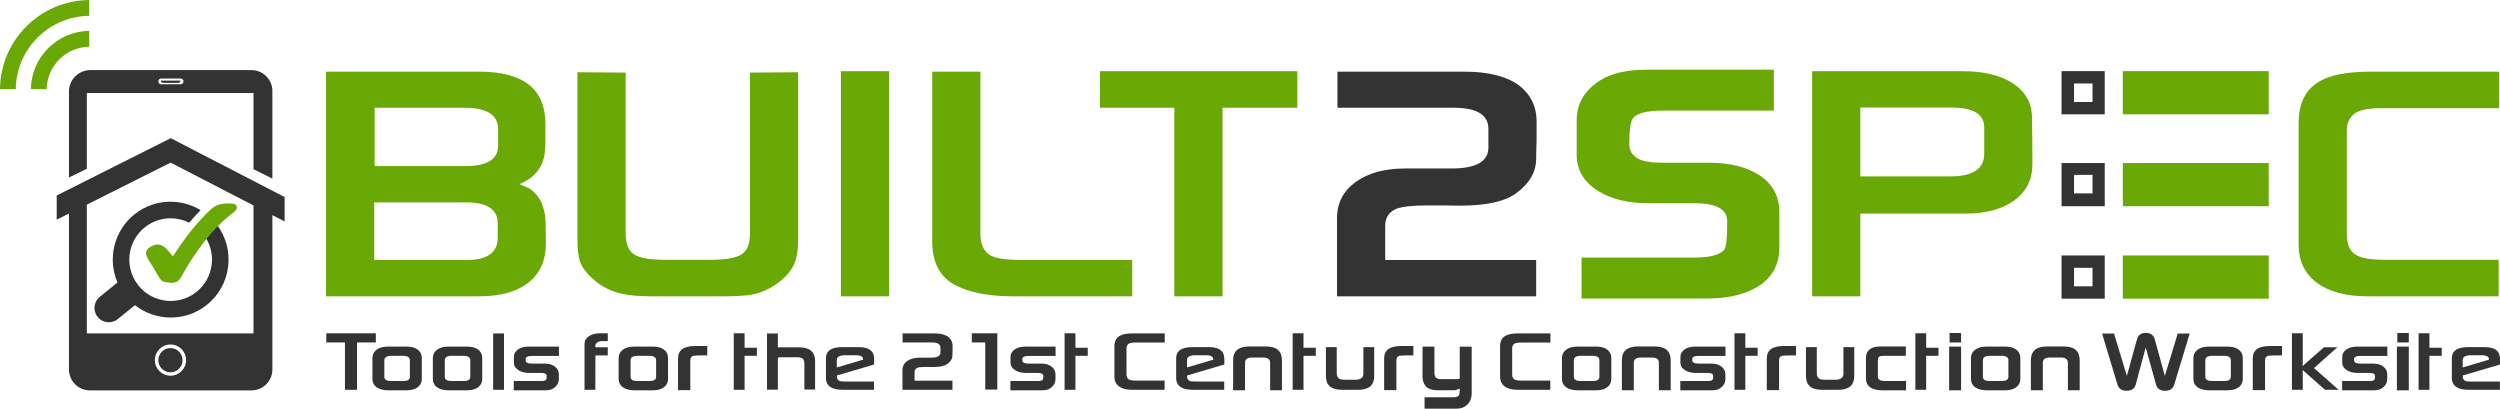 <?xml version="1.0" encoding="utf-8"?>
<!-- Generator: Adobe Illustrator 16.0.0, SVG Export Plug-In . SVG Version: 6.00 Build 0)  -->
<!DOCTYPE svg PUBLIC "-//W3C//DTD SVG 1.1//EN" "http://www.w3.org/Graphics/SVG/1.1/DTD/svg11.dtd">
<svg version="1.1" id="content" xmlns="http://www.w3.org/2000/svg" xmlns:xlink="http://www.w3.org/1999/xlink" x="0px" y="0px"
	 width="620px" height="101.352px" viewBox="0 0 620 101.352" enable-background="new 0 0 620 101.352" xml:space="preserve">
<g id="RSS">
</g>
<g>
	<g>
		<path fill="#69A805" d="M135.375,60.445c0,4.076-1.385,7.24-4.147,9.496c-2.913,2.365-7.041,3.547-12.39,3.547H80.855V17.771
			h37.982c10.952,0,16.426,4.312,16.426,12.932v4.479c0,2.803-0.436,4.892-1.309,6.272c-1.02,1.819-2.727,3.219-5.13,4.204
			c0.037,0.034,0.855,0.401,2.457,1.09c2.108,1.347,3.4,3.548,3.875,6.605C135.302,54.189,135.375,56.555,135.375,60.445z
			 M123.422,59.026V55.37c0-3.455-2.602-5.183-7.806-5.183H92.808v14.298h22.809C120.82,64.485,123.422,62.664,123.422,59.026z
			 M123.531,36.104v-4.092c0-3.527-2.801-5.292-8.405-5.292H92.916v14.462h22.594C120.858,41.183,123.531,39.491,123.531,36.104z"/>
		<path fill="#69A805" d="M197.941,59.19c0,2.548-0.272,4.513-0.818,5.894c-0.729,1.856-2.111,3.539-4.147,5.047
			c-2.039,1.511-4.186,2.487-6.439,2.92c-1.528,0.291-4.021,0.438-7.477,0.438h-16.972c-3.311,0-5.766-0.182-7.367-0.544
			c-2.401-0.438-4.566-1.365-6.494-2.783c-2.147-1.638-3.583-3.331-4.312-5.077c-0.472-1.235-0.709-3.202-0.709-5.894V17.918
			l11.951,0.085v39.714c0,2.656,0.683,4.439,2.046,5.35c1.365,0.907,3.958,1.362,7.777,1.362h11.188
			c3.746,0,6.321-0.443,7.721-1.337c1.401-0.89,2.101-2.607,2.101-5.155V18.003l11.953-0.085V59.19z"/>
		<path fill="#69A805" d="M220.492,73.488H208.54V17.66h11.953V73.488z"/>
		<path fill="#69A805" d="M280.797,73.488H251.38c-6.439,0-11.415-1.009-14.925-3.028c-3.51-2.02-5.265-5.558-5.265-10.616V17.771
			h11.95v40.166c0,2.583,0.8,4.362,2.401,5.348c1.272,0.801,4.056,1.201,8.35,1.201h26.906V73.488z"/>
		<path fill="#69A805" d="M321.739,26.721h-18.554v46.768h-11.952V26.721h-18.447V17.66h48.952V26.721z"/>
		<path fill="#333333" d="M381.076,30.157v4.584c-0.073,2.039-0.108,3.568-0.108,4.584c0,3.312-1.638,6.166-4.912,8.568
			c-2.802,2.074-7.459,3.111-13.969,3.111c-0.983,0-2.404-0.02-4.259-0.055h-4.039c-3.418,0-5.913,0.272-7.475,0.818
			c-1.855,0.8-2.784,2.202-2.784,4.202v8.515h37.438v9.003h-49.389V54.115c0-3.784,1.555-6.785,4.666-9.004
			c3.11-2.219,7.177-3.328,12.197-3.328h11.514c6.113,0,9.168-1.729,9.168-5.186v-4.639c0-3.494-2.873-5.238-8.62-5.238h-28.817
			v-8.95h31.598c5.421,0,9.715,1,12.88,3C379.439,23.062,381.076,26.192,381.076,30.157z"/>
		<path fill="#69A805" d="M392.218,63.883h27.831c4.222,0,6.787-0.728,7.696-2.182c0.4-0.764,0.602-3.036,0.602-6.822
			c0-2.982-2.657-4.472-7.967-4.472h-11.516c-4.986,0-9.079-0.964-12.28-2.896c-3.709-2.22-5.566-5.257-5.566-9.115v-8.512
			c0-4.223,1.984-7.566,5.95-10.039c2.728-1.711,6.621-2.566,11.679-2.566h31.269v10.15h-27.45c-4.148,0-6.675,0.672-7.585,2.019
			c-0.544,0.839-0.817,2.948-0.817,6.332c0,1.492,0.671,2.655,2.019,3.491c1.237,0.729,3.364,1.093,6.384,1.093h11.516
			c5.129,0,9.294,1.062,12.497,3.192c3.202,2.129,4.802,5.174,4.802,9.141v8.62c0,4.15-1.639,7.306-4.913,9.472
			c-3.271,2.162-7.64,3.247-13.095,3.247h-31.053V63.883z"/>
		<path fill="#69A805" d="M504.038,40.688c0,3.822-1.498,6.823-4.502,9.008c-3.001,2.182-7.048,3.272-12.14,3.272h-26.033v20.52
			h-11.95V17.66h37.435c4.875,0,8.841,0.913,11.897,2.729c3.385,2.076,5.111,4.931,5.184,8.57
			C504.003,32.634,504.038,36.544,504.038,40.688z M492.088,38.126v-6.495c0-3.312-2.71-4.966-8.131-4.966h-22.594v17.08h22.321
			C489.287,43.745,492.088,41.873,492.088,38.126z"/>
		<path fill="#69A805" d="M619.771,26.828h-29.144c-3.018,0-5.163,0.384-6.438,1.149c-1.456,1.016-2.184,2.437-2.184,4.253v25.814
			c0,2.4,0.662,4.065,1.991,4.994c1.329,0.925,3.72,1.39,7.177,1.39h28.488v9.06h-32.527c-5.384,0-9.575-1.126-12.577-3.383
			c-3.004-2.256-4.502-5.403-4.502-9.44V30.484c0-4.728,1.617-8.093,4.855-10.096c2.692-1.746,7.058-2.618,13.098-2.618h31.762
			V26.828z"/>
		<rect x="526.459" y="17.641" fill="#69A805" width="36.188" height="10.711"/>
		<rect x="526.459" y="40.435" fill="#69A805" width="36.188" height="10.712"/>
		<rect x="526.459" y="63.354" fill="#69A805" width="36.188" height="10.714"/>
		<path fill="#333333" d="M511.264,17.641v10.711h10.712V17.641H511.264z M518.948,25.292h-4.592V20.7h4.592V25.292z"/>
		<path fill="#333333" d="M511.264,40.435v10.712h10.712V40.435H511.264z M518.948,47.96h-4.592v-4.592h4.592V47.96z"/>
		<path fill="#333333" d="M511.264,63.354v10.714h10.712V63.354H511.264z M518.948,71.009h-4.592v-4.596h4.592V71.009z"/>
	</g>
	<g>
		<path fill="#333333" d="M93.208,84.926h-4.659v11.742h-3V84.926h-4.63v-2.272h12.289V84.926z"/>
		<path fill="#333333" d="M104.604,93.98c0,0.977-0.438,1.728-1.314,2.247c-0.595,0.382-1.48,0.577-2.66,0.577h-4.175
			c-1.336,0-2.35-0.253-3.05-0.755c-0.697-0.504-1.046-1.193-1.046-2.069v-5.138c0-0.993,0.447-1.764,1.341-2.312
			c0.62-0.387,1.539-0.577,2.755-0.577h4.175c1.217,0,2.116,0.19,2.701,0.577c0.85,0.518,1.273,1.288,1.273,2.312V93.98z
			 M101.645,93.501v-4.176c0-0.377-0.146-0.646-0.438-0.811c-0.257-0.182-0.672-0.275-1.246-0.275h-2.863
			c-0.603,0-1.046,0.094-1.331,0.275c-0.299,0.174-0.45,0.443-0.45,0.811v4.147c0,0.339,0.15,0.594,0.45,0.77
			c0.267,0.165,0.648,0.245,1.154,0.245h3.205c0.484,0,0.844-0.08,1.082-0.245C101.499,94.076,101.645,93.831,101.645,93.501z"/>
		<path fill="#333333" d="M119.591,93.98c0,0.977-0.438,1.728-1.314,2.247c-0.595,0.382-1.479,0.577-2.658,0.577h-4.177
			c-1.336,0-2.35-0.253-3.05-0.755c-0.699-0.504-1.046-1.193-1.046-2.069v-5.138c0-0.993,0.446-1.764,1.342-2.312
			c0.621-0.387,1.538-0.577,2.754-0.577h4.177c1.214,0,2.115,0.19,2.699,0.577c0.849,0.518,1.273,1.288,1.273,2.312V93.98z
			 M116.633,93.501v-4.176c0-0.377-0.147-0.646-0.439-0.811c-0.256-0.182-0.671-0.275-1.247-0.275h-2.862
			c-0.604,0-1.047,0.094-1.329,0.275c-0.302,0.174-0.451,0.443-0.451,0.811v4.147c0,0.339,0.149,0.594,0.451,0.77
			c0.265,0.165,0.649,0.245,1.152,0.245h3.207c0.481,0,0.842-0.08,1.08-0.245C116.486,94.076,116.633,93.831,116.633,93.501z"/>
		<path fill="#333333" d="M124.99,96.668h-2.686V82.695h2.686V96.668z"/>
		<path fill="#333333" d="M138.619,88.27h-6.645c-0.529,0-0.916,0.058-1.163,0.179c-0.292,0.136-0.438,0.305-0.438,0.505v0.424
			c0,0.532,0.551,0.797,1.657,0.797h3.151c0.977,0,1.791,0.244,2.438,0.738c0.646,0.492,0.971,1.133,0.971,1.917v1.261
			c0,0.739-0.327,1.387-0.984,1.946c-0.394,0.347-0.809,0.562-1.247,0.643c-0.337,0.084-0.827,0.126-1.467,0.126h-7.479v-2.317
			h6.836c0.594,0,0.978-0.101,1.15-0.301c0.12-0.146,0.18-0.452,0.18-0.917c0-0.523-0.435-0.78-1.302-0.78h-2.974
			c-1.058,0-1.936-0.211-2.63-0.629c-0.822-0.496-1.232-1.144-1.232-1.948v-1.384c0-0.874,0.465-1.571,1.397-2.081
			c0.557-0.33,1.389-0.493,2.493-0.493h7.289V88.27z"/>
		<path fill="#333333" d="M150.729,88.132h-3.07l-0.014,8.536h-2.684V85.281c0-0.804,0.367-1.44,1.101-1.918
			c0.736-0.473,1.648-0.71,2.733-0.71h1.933v1.945h-1.398c-0.511,0-0.92,0.112-1.228,0.341c-0.303,0.229-0.458,0.512-0.458,0.849
			v0.329h3.083V88.132z"/>
		<path fill="#333333" d="M165.672,93.98c0,0.977-0.437,1.728-1.314,2.247c-0.595,0.382-1.479,0.577-2.659,0.577h-4.177
			c-1.334,0-2.35-0.253-3.049-0.755c-0.698-0.504-1.047-1.193-1.047-2.069v-5.138c0-0.993,0.449-1.764,1.343-2.312
			c0.62-0.387,1.538-0.577,2.753-0.577h4.177c1.215,0,2.115,0.19,2.7,0.577c0.848,0.518,1.273,1.288,1.273,2.312V93.98z
			 M162.714,93.501v-4.176c0-0.377-0.146-0.646-0.438-0.811c-0.257-0.182-0.671-0.275-1.247-0.275h-2.864
			c-0.601,0-1.045,0.094-1.328,0.275c-0.302,0.174-0.452,0.443-0.452,0.811v4.147c0,0.339,0.15,0.594,0.452,0.77
			c0.266,0.165,0.647,0.245,1.15,0.245h3.208c0.483,0,0.842-0.08,1.081-0.245C162.568,94.076,162.714,93.831,162.714,93.501z"/>
		<path fill="#333333" d="M175.4,88.132c-2.027,0-3.179,0.032-3.452,0.098c-0.502,0.153-0.754,0.53-0.754,1.121v7.398h-3.041v-7.878
			c0-2.036,1.394-3.055,4.178-3.055h3.069V88.132z"/>
		<path fill="#333333" d="M187.715,88.239h-3.056v8.429h-2.683V82.653h2.683v3.591h3.056V88.239z"/>
		<path fill="#333333" d="M192.907,82.695v3.438h5.247c2.657,0,3.987,1.137,3.987,3.409v7.067h-2.658v-6.299
			c0-0.646-0.128-1.097-0.384-1.342c-0.256-0.249-0.725-0.373-1.411-0.373h-4.328c-0.303,0-0.453,0.138-0.453,0.412v7.632h-2.686
			V82.695H192.907z"/>
		<path fill="#333333" d="M216.785,90.395l-9.235,2.725v0.247c0,0.483,0.183,0.834,0.55,1.053c0.256,0.138,0.721,0.205,1.397,0.205
			h7.259v2.044h-7.713c-1.332,0-2.318-0.203-2.958-0.604c-0.833-0.494-1.248-1.275-1.248-2.347v-4.875
			c0-1.834,1.33-2.752,3.989-2.752h4.23c2.484,0,3.729,0.972,3.729,2.917V90.395z M214.044,89.201v-0.056
			c0-0.694-0.593-1.043-1.781-1.043h-2.657c-1.388,0-2.083,0.398-2.083,1.192v1.836L214.044,89.201z"/>
		<path fill="#333333" d="M236.235,85.788v1.152c-0.018,0.511-0.027,0.893-0.027,1.149c0,0.831-0.411,1.55-1.232,2.151
			c-0.704,0.52-1.873,0.78-3.509,0.78c-0.245,0-0.601-0.004-1.067-0.012h-1.015c-0.857,0-1.482,0.067-1.875,0.205
			c-0.466,0.199-0.7,0.55-0.7,1.054v2.139h9.398v2.261h-12.396v-4.865c0-0.95,0.389-1.701,1.171-2.261
			c0.78-0.558,1.8-0.836,3.061-0.836h2.89c1.534,0,2.302-0.435,2.302-1.299v-1.163c0-0.88-0.722-1.318-2.164-1.318h-7.233V82.68
			h7.931c1.362,0,2.438,0.253,3.232,0.753C235.824,84.008,236.235,84.794,236.235,85.788z"/>
		<path fill="#333333" d="M247.333,96.609h-2.988V84.926h-3.341v-2.272h6.329V96.609z"/>
		<path fill="#333333" d="M261.784,88.27h-6.643c-0.53,0-0.917,0.058-1.163,0.179c-0.295,0.136-0.439,0.305-0.439,0.505v0.424
			c0,0.532,0.551,0.797,1.657,0.797h3.151c0.976,0,1.791,0.244,2.439,0.738c0.647,0.492,0.971,1.133,0.971,1.917v1.261
			c0,0.739-0.328,1.387-0.984,1.946c-0.395,0.347-0.81,0.562-1.248,0.643c-0.338,0.084-0.827,0.126-1.466,0.126h-7.48v-2.317h6.836
			c0.594,0,0.978-0.101,1.15-0.301c0.119-0.146,0.179-0.452,0.179-0.917c0-0.523-0.433-0.78-1.301-0.78h-2.974
			c-1.059,0-1.937-0.211-2.63-0.629c-0.823-0.496-1.233-1.144-1.233-1.948v-1.384c0-0.874,0.466-1.571,1.397-2.081
			c0.559-0.33,1.389-0.493,2.493-0.493h7.288V88.27z"/>
		<path fill="#333333" d="M269.758,88.239h-3.055v8.429h-2.685V82.653h2.685v3.591h3.055V88.239z"/>
		<path fill="#333333" d="M288.854,84.956h-7.316c-0.759,0-1.297,0.091-1.614,0.284c-0.367,0.258-0.551,0.613-0.551,1.069v6.479
			c0,0.602,0.167,1.02,0.501,1.255c0.334,0.232,0.934,0.349,1.801,0.349h7.151v2.276h-8.165c-1.351,0-2.403-0.285-3.157-0.851
			c-0.753-0.565-1.129-1.356-1.129-2.37v-7.575c0-1.188,0.405-2.031,1.217-2.535c0.676-0.437,1.773-0.657,3.29-0.657h7.973V84.956z"
			/>
		<path fill="#333333" d="M303.634,90.395l-9.231,2.725v0.247c0,0.483,0.179,0.834,0.545,1.053c0.257,0.138,0.722,0.205,1.399,0.205
			h7.259v2.044h-7.713c-1.333,0-2.32-0.203-2.958-0.604c-0.831-0.494-1.247-1.275-1.247-2.347v-4.875
			c0-1.834,1.328-2.752,3.986-2.752h4.233c2.483,0,3.726,0.972,3.726,2.917V90.395z M300.894,89.201v-0.056
			c0-0.694-0.593-1.043-1.78-1.043h-2.658c-1.389,0-2.082,0.398-2.082,1.192v1.836L300.894,89.201z"/>
		<path fill="#333333" d="M314.991,96.778v-6.812c0-0.866-0.585-1.3-1.753-1.3h-2.687c-1.185,0-1.78,0.434-1.78,1.3v6.812h-2.959
			v-7.428c0-2.282,1.316-3.423,3.946-3.423h4.247c2.613,0,3.917,1.141,3.917,3.423v7.428H314.991z"/>
		<path fill="#333333" d="M326.32,88.239h-3.054v8.429h-2.686V82.653h2.686v3.591h3.054V88.239z"/>
		<path fill="#333333" d="M331.51,86.091v6.533c0,0.495,0.167,0.897,0.494,1.207c0.256,0.228,0.766,0.341,1.535,0.341h2.576
			c1.333,0,2.001-0.495,2.001-1.491v-6.59h2.684v7.179c0,2.263-1.307,3.398-3.917,3.398h-4.138c-2.612,0-3.917-1.136-3.917-3.398
			v-7.179H331.51z"/>
		<path fill="#333333" d="M350.512,88.132c-2.028,0-3.179,0.032-3.452,0.098c-0.504,0.153-0.754,0.53-0.754,1.121v7.398h-3.041
			v-7.878c0-2.036,1.393-3.055,4.179-3.055h3.068V88.132z"/>
		<path fill="#333333" d="M360.895,96.778h-4.083c-1.187,0.061-2.188-0.181-3-0.729c-0.693-0.729-1.041-1.589-1.041-2.577
			c0-0.1,0.005-0.203,0.013-0.312l0.015-7.206h2.944v6.589c0,0.986,0.535,1.482,1.603,1.482h4.33c0.229,0,0.342-0.136,0.342-0.399
			v-7.645h2.961v11.615c0,1.096-0.346,1.996-1.038,2.701c-0.688,0.703-1.622,1.054-2.8,1.054h-7.85v-2.836h7.179
			c0.704,0,1.153-0.172,1.355-0.506c0.131-0.249,0.188-0.655,0.178-1.221h0.015l-0.026-0.425L360.895,96.778z"/>
		<path fill="#333333" d="M384.499,84.956h-7.315c-0.758,0-1.299,0.091-1.616,0.284c-0.366,0.258-0.548,0.613-0.548,1.069v6.479
			c0,0.602,0.165,1.02,0.499,1.255c0.333,0.232,0.936,0.349,1.802,0.349h7.152v2.276h-8.165c-1.352,0-2.405-0.285-3.158-0.851
			c-0.754-0.565-1.13-1.356-1.13-2.37v-7.575c0-1.188,0.406-2.031,1.221-2.535c0.674-0.437,1.77-0.657,3.285-0.657h7.975V84.956z"/>
		<path fill="#333333" d="M399.607,93.98c0,0.977-0.437,1.728-1.314,2.247c-0.593,0.382-1.48,0.577-2.658,0.577h-4.177
			c-1.333,0-2.351-0.253-3.049-0.755c-0.699-0.504-1.047-1.193-1.047-2.069v-5.138c0-0.993,0.448-1.764,1.341-2.312
			c0.622-0.387,1.541-0.577,2.755-0.577h4.177c1.216,0,2.115,0.19,2.699,0.577c0.849,0.518,1.273,1.288,1.273,2.312V93.98z
			 M396.649,93.501v-4.176c0-0.377-0.146-0.646-0.437-0.811c-0.257-0.182-0.672-0.275-1.249-0.275h-2.863
			c-0.602,0-1.045,0.094-1.328,0.275c-0.302,0.174-0.453,0.443-0.453,0.811v4.147c0,0.339,0.151,0.594,0.453,0.77
			c0.263,0.165,0.647,0.245,1.148,0.245h3.208c0.483,0,0.843-0.08,1.083-0.245C396.503,94.076,396.649,93.831,396.649,93.501z"/>
		<path fill="#333333" d="M411.402,96.778v-6.812c0-0.866-0.584-1.3-1.753-1.3h-2.686c-1.188,0-1.782,0.434-1.782,1.3v6.812h-2.956
			v-7.428c0-2.282,1.313-3.423,3.943-3.423h4.247c2.61,0,3.917,1.141,3.917,3.423v7.428H411.402z"/>
		<path fill="#333333" d="M427.922,88.27h-6.645c-0.528,0-0.917,0.058-1.163,0.179c-0.292,0.136-0.439,0.305-0.439,0.505v0.424
			c0,0.532,0.552,0.797,1.657,0.797h3.152c0.977,0,1.788,0.244,2.437,0.738c0.648,0.492,0.973,1.133,0.973,1.917v1.261
			c0,0.739-0.329,1.387-0.986,1.946c-0.392,0.347-0.81,0.562-1.248,0.643c-0.335,0.084-0.825,0.126-1.464,0.126h-7.479v-2.317h6.835
			c0.592,0,0.977-0.101,1.15-0.301c0.119-0.146,0.179-0.452,0.179-0.917c0-0.523-0.434-0.78-1.301-0.78h-2.974
			c-1.058,0-1.938-0.211-2.629-0.629c-0.823-0.496-1.233-1.144-1.233-1.948v-1.384c0-0.874,0.465-1.571,1.397-2.081
			c0.557-0.33,1.389-0.493,2.492-0.493h7.289V88.27z"/>
		<path fill="#333333" d="M435.895,88.239h-3.056v8.429h-2.683V82.653h2.683v3.591h3.056V88.239z"/>
		<path fill="#333333" d="M445.416,88.132c-2.026,0-3.18,0.032-3.451,0.098c-0.504,0.153-0.756,0.53-0.756,1.121v7.398h-3.041
			v-7.878c0-2.036,1.394-3.055,4.178-3.055h3.07V88.132z"/>
		<path fill="#333333" d="M450.566,86.091v6.533c0,0.495,0.164,0.897,0.495,1.207c0.255,0.228,0.766,0.341,1.533,0.341h2.575
			c1.333,0,2.001-0.495,2.001-1.491v-6.59h2.682v7.179c0,2.263-1.304,3.398-3.917,3.398h-4.136c-2.612,0-3.917-1.136-3.917-3.398
			v-7.179H450.566z"/>
		<path fill="#333333" d="M472.703,96.805h-5.739c-2.806,0-4.207-1.004-4.207-3.001v-4.986c0-1.929,1.196-2.89,3.59-2.89h6.301
			v2.312h-5.301c-0.648,0-1.083,0.075-1.3,0.222c-0.221,0.146-0.331,0.424-0.331,0.834v4.095c0,0.732,0.584,1.098,1.752,1.098h5.234
			V96.805z"/>
		<path fill="#333333" d="M480.744,88.239h-3.055v8.429h-2.684V82.653h2.684v3.591h3.055V88.239z"/>
		<path fill="#333333" d="M486.348,96.805h-2.958V85.954h2.958V96.805z M486.348,82.584v2.342h-2.85v-2.342H486.348z"/>
		<path fill="#333333" d="M501.043,93.98c0,0.977-0.438,1.728-1.317,2.247c-0.593,0.382-1.477,0.577-2.653,0.577h-4.181
			c-1.332,0-2.349-0.253-3.047-0.755c-0.701-0.504-1.049-1.193-1.049-2.069v-5.138c0-0.993,0.447-1.764,1.344-2.312
			c0.62-0.387,1.54-0.577,2.752-0.577h4.181c1.211,0,2.113,0.19,2.697,0.577c0.849,0.518,1.273,1.288,1.273,2.312V93.98z
			 M498.085,93.501v-4.176c0-0.377-0.147-0.646-0.439-0.811c-0.257-0.182-0.671-0.275-1.245-0.275h-2.864
			c-0.603,0-1.045,0.094-1.33,0.275c-0.298,0.174-0.449,0.443-0.449,0.811v4.147c0,0.339,0.151,0.594,0.449,0.77
			c0.265,0.165,0.651,0.245,1.153,0.245h3.206c0.484,0,0.844-0.08,1.081-0.245C497.938,94.076,498.085,93.831,498.085,93.501z"/>
		<path fill="#333333" d="M512.837,96.778v-6.812c0-0.866-0.583-1.3-1.754-1.3h-2.687c-1.184,0-1.776,0.434-1.776,1.3v6.812h-2.959
			v-7.428c0-2.282,1.312-3.423,3.944-3.423h4.246c2.613,0,3.916,1.141,3.916,3.423v7.428H512.837z"/>
		<path fill="#333333" d="M543.042,82.708l-3.821,12.655c-0.32,1.035-1.079,1.55-2.275,1.55c-1.223,0-1.973-0.513-2.246-1.534
			l-2.56-9.206l-2.48,9.206c-0.283,1.021-1.043,1.534-2.274,1.534c-1.187,0-1.941-0.515-2.262-1.55l-3.808-12.655h2.958
			l3.193,10.519l2.493-9.039c0.294-1.088,1.022-1.632,2.19-1.632c1.197,0,1.946,0.544,2.248,1.632l2.479,9.039l3.206-10.519H543.042
			z"/>
		<path fill="#333333" d="M556.206,93.98c0,0.977-0.439,1.728-1.314,2.247c-0.593,0.382-1.48,0.577-2.657,0.577h-4.179
			c-1.333,0-2.351-0.253-3.048-0.755c-0.697-0.504-1.048-1.193-1.048-2.069v-5.138c0-0.993,0.447-1.764,1.342-2.312
			c0.621-0.387,1.54-0.577,2.754-0.577h4.179c1.215,0,2.114,0.19,2.698,0.577c0.851,0.518,1.273,1.288,1.273,2.312V93.98z
			 M553.248,93.501v-4.176c0-0.377-0.144-0.646-0.438-0.811c-0.257-0.182-0.673-0.275-1.247-0.275h-2.863
			c-0.603,0-1.044,0.094-1.327,0.275c-0.301,0.174-0.452,0.443-0.452,0.811v4.147c0,0.339,0.151,0.594,0.452,0.77
			c0.264,0.165,0.648,0.245,1.151,0.245h3.204c0.482,0,0.846-0.08,1.082-0.245C553.104,94.076,553.248,93.831,553.248,93.501z"/>
		<path fill="#333333" d="M565.935,88.132c-2.029,0-3.18,0.032-3.453,0.098c-0.5,0.153-0.751,0.53-0.751,1.121v7.398h-3.044v-7.878
			c0-2.036,1.394-3.055,4.179-3.055h3.069V88.132z"/>
		<path fill="#333333" d="M571.083,96.668h-2.685V82.653h2.685V96.668z M579.973,96.668h-3.382l-5.177-4.591
			c-0.311-0.266-0.469-0.529-0.469-0.794c0-0.273,0.176-0.572,0.522-0.889l4.889-4.277h3.304l-5.781,5.166L579.973,96.668z"/>
		<path fill="#333333" d="M592.059,88.27h-6.645c-0.53,0-0.92,0.058-1.164,0.179c-0.293,0.136-0.438,0.305-0.438,0.505v0.424
			c0,0.532,0.552,0.797,1.656,0.797h3.151c0.976,0,1.788,0.244,2.436,0.738c0.649,0.492,0.975,1.133,0.975,1.917v1.261
			c0,0.739-0.328,1.387-0.986,1.946c-0.392,0.347-0.81,0.562-1.247,0.643c-0.336,0.084-0.826,0.126-1.466,0.126h-7.479v-2.317h6.836
			c0.595,0,0.979-0.101,1.149-0.301c0.119-0.146,0.18-0.452,0.18-0.917c0-0.523-0.435-0.78-1.301-0.78h-2.975
			c-1.06,0-1.935-0.211-2.629-0.629c-0.821-0.496-1.232-1.144-1.232-1.948v-1.384c0-0.874,0.464-1.571,1.398-2.081
			c0.554-0.33,1.388-0.493,2.491-0.493h7.289V88.27z"/>
		<path fill="#333333" d="M597.384,96.805h-2.956V85.954h2.956V96.805z M597.384,82.584v2.342h-2.849v-2.342H597.384z"/>
		<path fill="#333333" d="M605.551,88.239h-3.056v8.429h-2.684V82.653h2.684v3.591h3.056V88.239z"/>
		<path fill="#333333" d="M620,90.395l-9.23,2.725v0.247c0,0.483,0.183,0.834,0.546,1.053c0.26,0.138,0.723,0.205,1.397,0.205h7.262
			v2.044h-7.711c-1.334,0-2.321-0.203-2.961-0.604c-0.83-0.494-1.246-1.275-1.246-2.347v-4.875c0-1.834,1.33-2.752,3.985-2.752
			h4.234c2.482,0,3.724,0.972,3.724,2.917V90.395z M617.262,89.201v-0.056c0-0.694-0.595-1.043-1.781-1.043h-2.656
			c-1.389,0-2.081,0.398-2.081,1.192v1.836L617.262,89.201z"/>
	</g>
	<g>
		<g>
			<path fill="#333333" d="M21.533,23.059h41.335v18.898l4.683,2.34V22.584c0-2.873-2.329-5.203-5.202-5.203H22.421
				c-2.934,0-5.313,2.38-5.313,5.314l-0.003,21.327l4.428-2.162V23.059z M39.98,19.471h4.815c0.396,0,0.715,0.321,0.715,0.718
				c0,0.396-0.319,0.716-0.715,0.716H39.98c-0.397,0-0.719-0.32-0.719-0.716C39.261,19.792,39.583,19.471,39.98,19.471z"/>
			<path fill="#333333" d="M40.435,20.548h3.777c0.311,0,0.562-0.251,0.562-0.562h-4.904C39.871,20.297,40.124,20.548,40.435,20.548
				z"/>
			<path fill="#333333" d="M70.587,48.865L42.343,34.269L14.063,48.481v5.998l3.041-1.524l-0.003,38.667
				c0,2.869,2.327,5.199,5.2,5.199H62.35c2.873,0,5.202-2.33,5.202-5.199V53.352l3.036,1.566V48.865z M42.276,93.179
				c-2.14,0-3.875-1.735-3.875-3.875c0-2.138,1.735-3.873,3.875-3.873c2.139,0,3.874,1.735,3.874,3.873
				C46.15,91.443,44.416,93.179,42.276,93.179z M62.869,50.95v31.729H21.533V50.75l20.774-10.424L62.869,50.95z"/>
			<path fill="#333333" d="M29.145,79.188l4.317-3.5c5.046,3.952,12.317,4.176,17.625,0.087c6.28-4.833,7.456-13.876,2.621-20.156
				c-0.529-0.688-1.117-1.305-1.739-1.868c-0.919,1.08-1.52,2.276-2.145,3.65c0.216,0.231,0.426,0.471,0.623,0.728
				c3.451,4.482,2.612,10.936-1.871,14.387c-4.418,3.401-10.745,2.626-14.229-1.688c-0.046-0.066-0.078-0.14-0.127-0.206
				c-0.05-0.063-0.111-0.111-0.164-0.172c-3.281-4.474-2.412-10.789,2.005-14.191c3.219-2.477,7.451-2.73,10.86-1.023
				c0.926-1.107,1.869-2.15,2.832-3.133c-4.926-2.972-11.375-2.819-16.202,0.896c-5.308,4.085-6.952,11.173-4.42,17.062l-4.319,3.5
				c-1.554,1.197-1.844,3.428-0.647,4.981C25.36,80.095,27.589,80.385,29.145,79.188z"/>
			<circle fill="#333333" cx="42.267" cy="89.328" r="3.002"/>
		</g>
		<g>
			<g>
				<path fill="#69A805" d="M22.134,7.65C14.2,7.755,7.765,14.18,7.66,22.1h3.918c0.05-2.79,1.163-5.402,3.147-7.381
					c1.98-1.977,4.605-3.087,7.409-3.139V7.65z"/>
			</g>
			<g>
				<path fill="#69A805" d="M22.134,3.923V0C9.979,0.109,0.111,9.96,0,22.092h3.919C4.027,12.123,12.137,4.031,22.134,3.923z"/>
			</g>
			<path fill-rule="evenodd" clip-rule="evenodd" fill="#69A805" d="M42.878,63.57c0.099-0.143,0.241-0.345,0.375-0.55
				c2.569-3.971,5.44-7.686,8.88-10.962c1.703-1.626,3.669-1.777,5.792-1.513c0.71,0.087,1.03,0.898,0.637,1.498
				c-0.126,0.191-0.301,0.366-0.486,0.504c-4.402,3.277-7.742,7.503-10.721,12.043c-0.88,1.343-1.685,2.742-2.45,4.159
				c-0.586,1.086-1.464,1.469-2.625,1.374c-0.43-0.037-0.86-0.093-1.285-0.167c-0.677-0.124-1.157-0.489-1.511-1.103
				c-0.901-1.563-1.831-3.11-2.777-4.648c-0.845-1.373-0.611-2.341,0.804-3.1c1.417-0.764,2.539-0.612,3.729,0.58
				C41.816,62.264,42.315,62.915,42.878,63.57z"/>
		</g>
	</g>
</g>
</svg>
